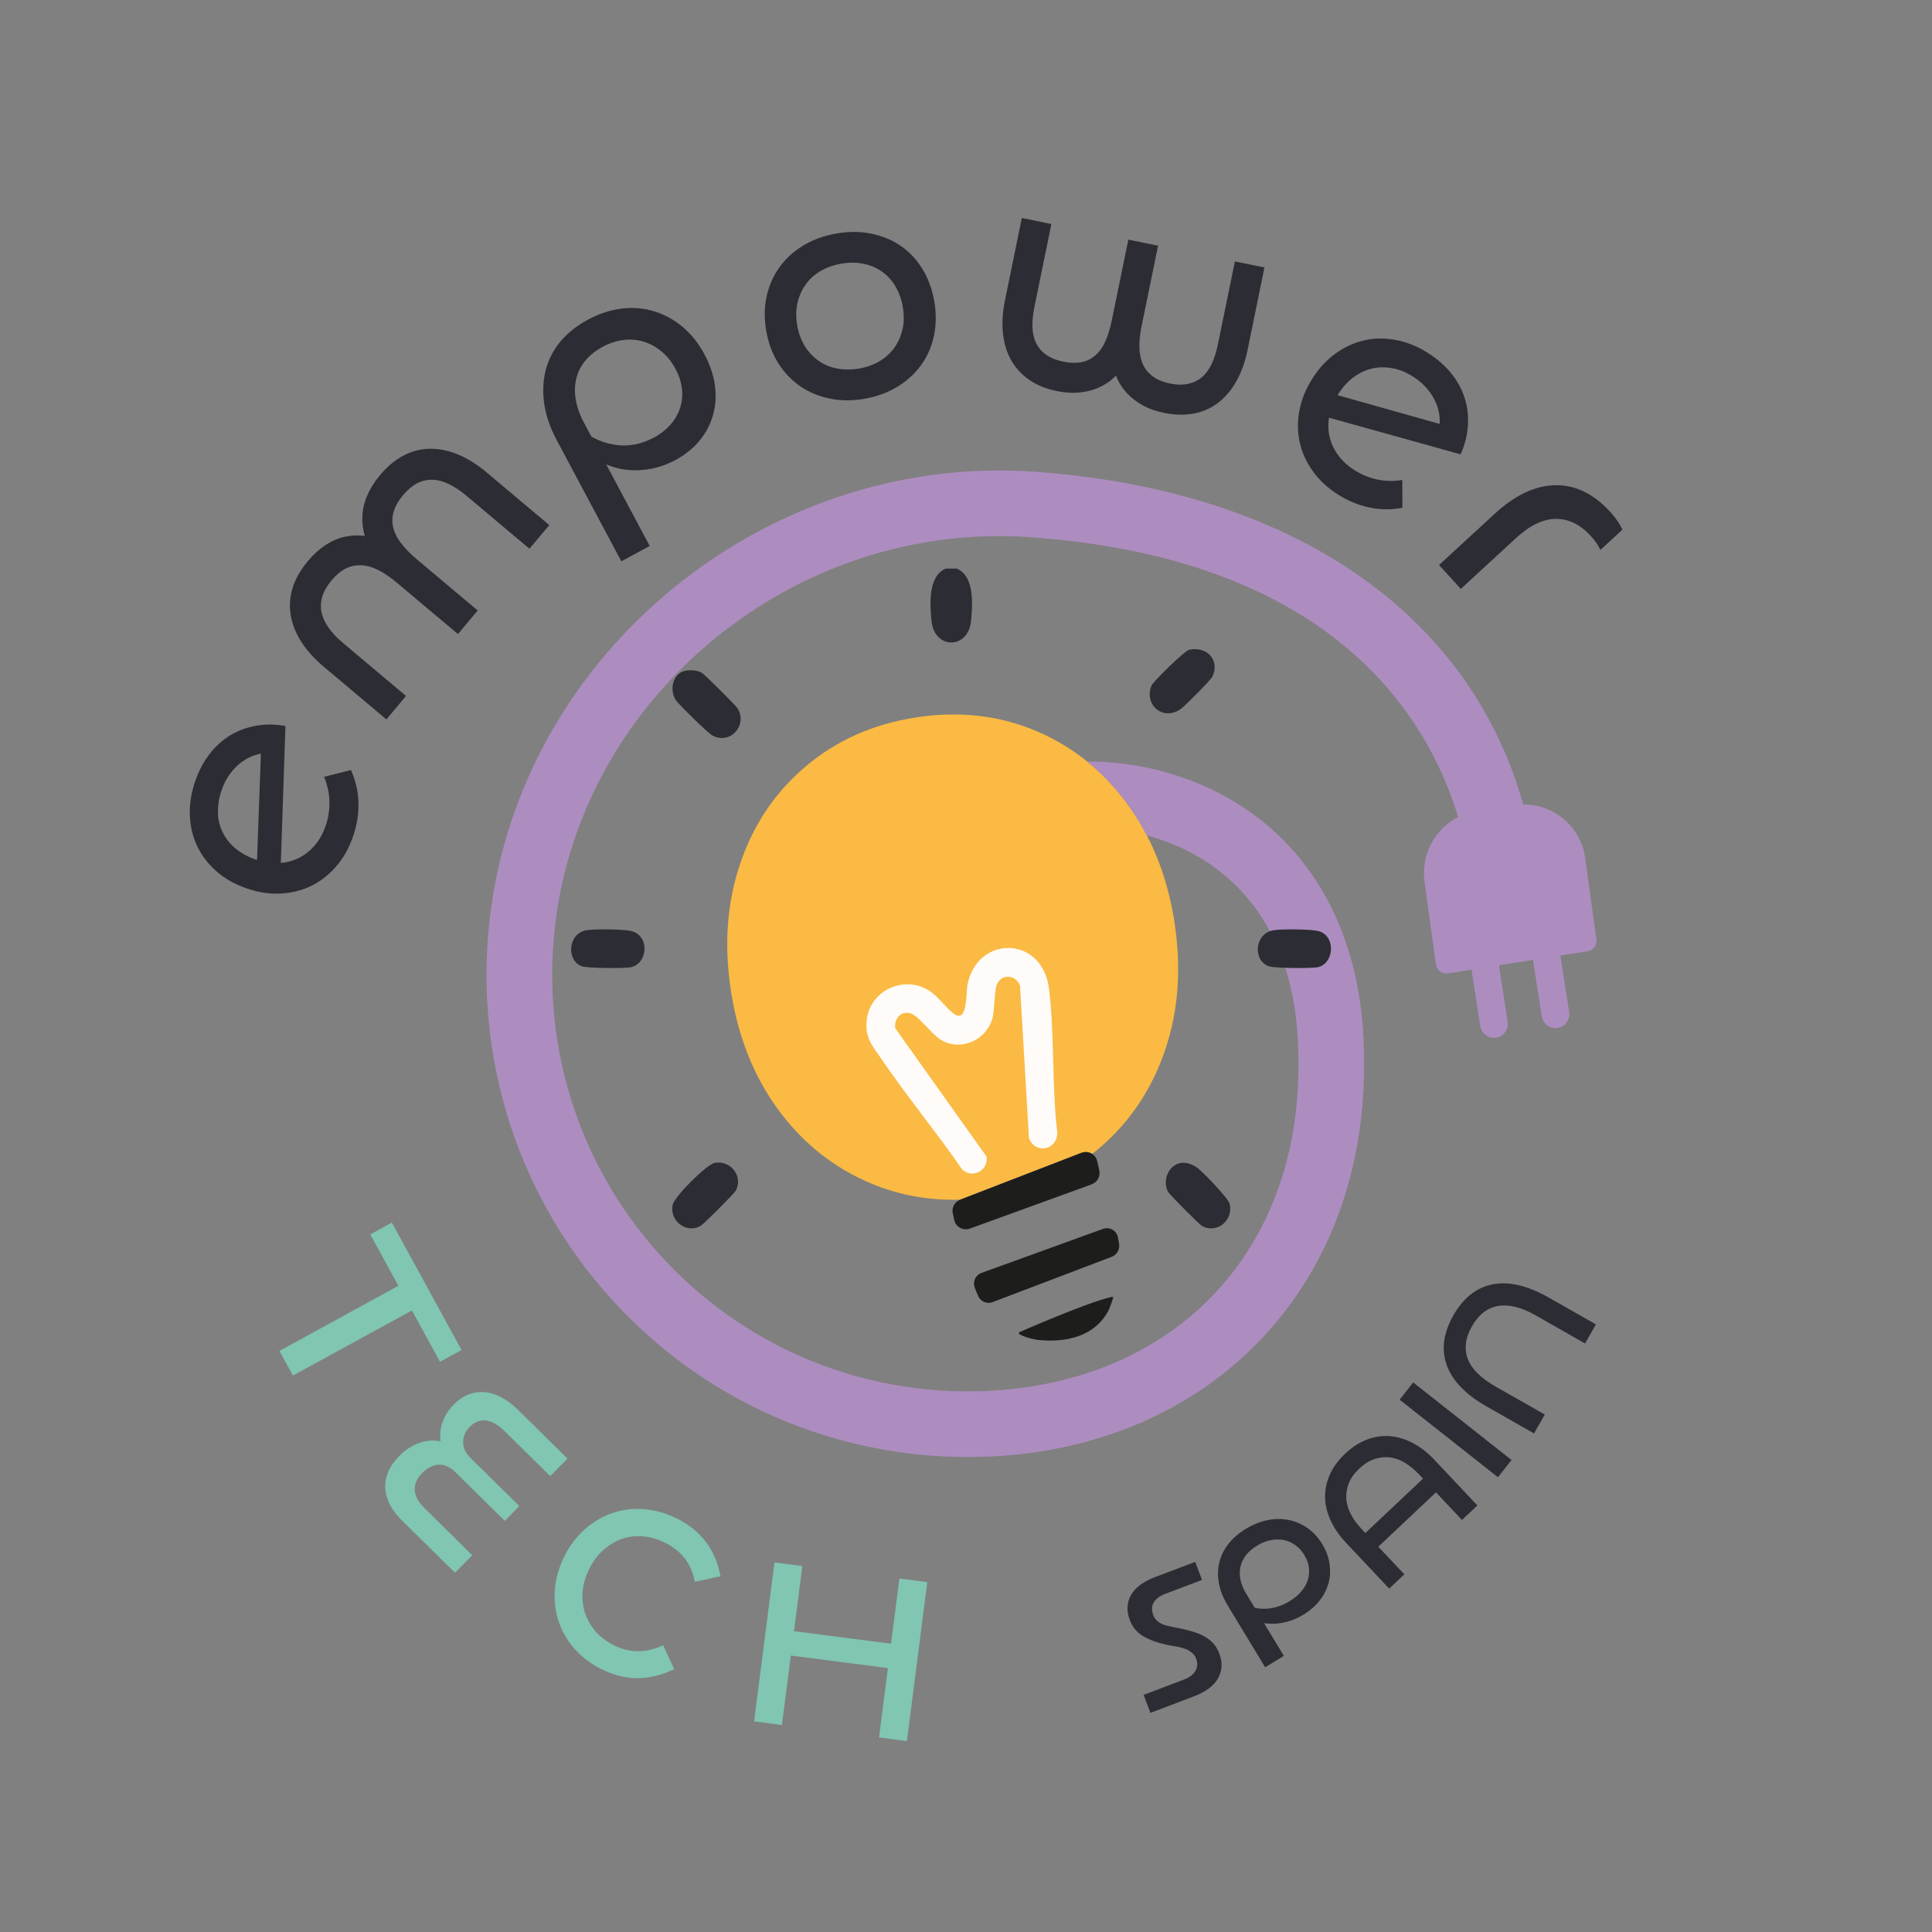 <?xml version="1.0" encoding="UTF-8"?>
<svg id="Capa_1" data-name="Capa 1" xmlns="http://www.w3.org/2000/svg" viewBox="0 0 283.46 283.46">
  <rect x="0" y="0" width="283.46" height="283.46" fill="#808080" stroke="none"/>
  <defs>
    <style>
      .cls-1 {
        fill: #ad8dc0;
      }

      .cls-2 {
        fill: #80c6b2;
      }

      .cls-3 {
        fill: #1d1e1c;
      }

      .cls-4 {
        fill: #fffbf8;
      }

      .cls-5 {
        fill: #faba43;
      }

      .cls-6 {
        fill: #2c2d34;
      }
    </style>
  </defs>
  <path class="cls-5" d="M172.32,135.31c-1.05-6.76-3.39-12.59-7.01-17.48-3.63-4.9-8.13-8.45-13.52-10.68-5.39-2.23-11.19-2.85-17.41-1.89s-11.58,3.33-16.07,7.1c-4.49,3.76-7.73,8.52-9.69,14.29-1.97,5.76-2.42,12.03-1.37,18.79,1.05,6.76,3.39,12.59,7.01,17.48,3.62,4.89,8.15,8.47,13.58,10.73,4.11,1.71,8.45,2.5,13.01,2.36l17.81-6.88c.55-.21,1.12-.12,1.57.17.37-.28.74-.56,1.09-.87,4.45-3.8,7.65-8.58,9.62-14.34,1.96-5.77,2.42-12.03,1.37-18.79Z"/>
  <path class="cls-4" d="M138.39,152.77c-1.53-.74-3.56-3.73-4.78-4.09-1.43-.42-2.47.81-2.26,2.18l13.4,18.84c.27,2.07-2.08,3.29-3.59,1.87-3.82-5.53-8.14-10.75-11.91-16.3-1.31-1.92-2.31-2.93-2.1-5.47.36-4.41,5.42-6.81,9.13-4.48,1.41.88,2.45,2.52,3.65,3.4,2.08,1.54,1.78-3.09,2.02-4.27,1.48-7.33,10.98-7.16,11.95.56.86,6.81.4,14.25,1.22,21.12.05,2.62-3.23,3.31-4.16.82l-1.3-22.27c-.46-1.53-2.46-1.92-3.29-.46-.55.97-.4,3.91-.76,5.2-.86,3.05-4.31,4.75-7.21,3.35Z"/>
  <path class="cls-3" d="M160.18,173.75c.79-.29,1.28-1.1,1.12-1.93-.09-.49-.21-1-.32-1.46-.24-1.03-1.33-1.6-2.31-1.22l-17.81,6.88c-.79.31-1.25,1.15-1.07,1.98l.21.99c.22,1.03,1.3,1.63,2.29,1.27l17.9-6.5Z"/>
  <path class="cls-3" d="M164.03,181.57c-.18-1.01-1.23-1.62-2.2-1.27l-17.83,6.46c-.85.31-1.3,1.24-1.01,2.09.16.45.36.94.56,1.36.37.77,1.26,1.13,2.07.84l17.48-6.65c.78-.3,1.23-1.1,1.09-1.92l-.17-.93Z"/>
  <path class="cls-3" d="M152.32,196.6c4.05.39,8.32-.43,10.38-4.45.34-.84.53-1.41.61-1.71.05-.18-.14-.17-.2-.16-3.55.77-13.56,5.18-13.56,5.18,0,0-.17.21.09.34.47.24,1.36.61,2.69.8Z"/>
  <path class="cls-6" d="M31.96,119.23c.04,1.05.28,2.02.72,2.9.43.88,1.05,1.67,1.87,2.35s1.79,1.22,2.94,1.62c1.15.4,2.25.57,3.31.53,1.06-.04,2.04-.28,2.94-.7.9-.43,1.69-1.05,2.4-1.85.7-.81,1.24-1.77,1.63-2.89.42-1.2.6-2.43.56-3.66-.04-1.23-.31-2.42-.79-3.56l3.95-.99c.68,1.49,1.04,3.06,1.1,4.72.05,1.66-.21,3.33-.79,5.01-.59,1.71-1.41,3.18-2.48,4.41-1.06,1.23-2.28,2.18-3.65,2.85-1.37.67-2.87,1.05-4.49,1.13-1.62.08-3.29-.17-5-.76s-3.17-1.41-4.38-2.47c-1.22-1.06-2.16-2.27-2.83-3.65-.67-1.37-1.04-2.88-1.11-4.54-.07-1.65.18-3.33.77-5.04.52-1.51,1.22-2.84,2.09-3.98.88-1.14,1.89-2.06,3.03-2.76,1.15-.7,2.42-1.17,3.8-1.42,1.38-.25,2.82-.23,4.33.03l-.74,21.96-3.5-.31.72-19.85,1.97,2.18c-.88-.08-1.72-.02-2.53.19-.81.21-1.55.56-2.23,1.04-.69.49-1.29,1.08-1.81,1.8-.52.71-.95,1.53-1.26,2.45-.38,1.12-.55,2.21-.51,3.25Z"/>
  <path class="cls-6" d="M67.18,93.02l-8.97-7.54c-.9-.76-1.78-1.36-2.63-1.8-.85-.44-1.67-.69-2.47-.74-.8-.05-1.57.09-2.31.44-.74.35-1.46.94-2.16,1.78-.66.79-1.12,1.58-1.35,2.37-.24.79-.27,1.56-.11,2.31s.5,1.51,1.03,2.26c.53.75,1.23,1.5,2.12,2.24l9.24,7.77-2.88,3.44-9.17-7.71c-1.36-1.14-2.45-2.35-3.28-3.62-.82-1.27-1.35-2.58-1.58-3.92-.23-1.33-.14-2.67.26-4.01.41-1.34,1.16-2.65,2.24-3.95.82-.98,1.68-1.76,2.58-2.36.9-.59,1.84-1,2.82-1.22.98-.22,1.97-.26,2.97-.12s2,.42,3,.84l-1.68,2.01c-.6-.94-1.05-1.89-1.33-2.86-.28-.97-.4-1.96-.35-2.96.05-1,.29-2.01.73-3.01.43-1.01,1.05-1.99,1.85-2.94,1.08-1.29,2.25-2.26,3.51-2.91,1.26-.65,2.56-.97,3.91-.97s2.73.29,4.12.88c1.39.59,2.77,1.46,4.13,2.61l9.17,7.71-2.91,3.47-9.24-7.77c-.88-.74-1.73-1.31-2.56-1.71s-1.63-.62-2.42-.64c-.79-.02-1.54.15-2.25.51-.71.37-1.41.96-2.1,1.78-.68.82-1.13,1.62-1.36,2.42-.23.8-.24,1.57-.05,2.34.19.76.58,1.53,1.17,2.29.59.77,1.34,1.53,2.25,2.3l8.97,7.54-2.91,3.47Z"/>
  <path class="cls-6" d="M91.16,82.35l-9.47-17.76c-.98-1.83-1.59-3.61-1.84-5.34-.25-1.73-.18-3.36.2-4.9.39-1.54,1.11-2.94,2.15-4.21,1.05-1.27,2.41-2.35,4.07-3.25,1.67-.89,3.33-1.43,4.99-1.62,1.66-.19,3.24-.05,4.74.41,1.5.46,2.88,1.22,4.15,2.28,1.27,1.06,2.35,2.42,3.23,4.07.81,1.52,1.31,3.02,1.51,4.53.2,1.51.11,2.94-.27,4.31-.38,1.37-1.03,2.62-1.97,3.76-.93,1.14-2.12,2.1-3.55,2.87-1.15.61-2.33,1.04-3.54,1.27-1.22.23-2.41.29-3.58.16-1.17-.13-2.29-.44-3.34-.93-1.05-.5-1.99-1.14-2.82-1.94l-1.51-3.78c1.8,1.62,3.71,2.61,5.72,2.95,2.01.35,3.98,0,5.91-1.03.99-.53,1.81-1.18,2.46-1.93.65-.75,1.12-1.58,1.4-2.47.28-.89.36-1.82.25-2.78-.11-.96-.43-1.93-.94-2.89-.56-1.05-1.24-1.9-2.04-2.56-.81-.66-1.67-1.14-2.6-1.43-.93-.29-1.91-.38-2.95-.26-1.04.12-2.07.45-3.09,1-1.04.56-1.89,1.24-2.54,2.02-.65.79-1.1,1.66-1.33,2.63-.24.97-.27,2-.09,3.08.18,1.08.57,2.21,1.2,3.39l9.66,18.11-4.18,2.25Z"/>
  <path class="cls-6" d="M112.47,43.5c.35-1.58.98-3,1.87-4.26.89-1.25,2.05-2.32,3.47-3.19,1.42-.87,3.03-1.46,4.84-1.78,1.8-.32,3.51-.32,5.13,0,1.61.32,3.06.91,4.34,1.78,1.28.87,2.34,2,3.2,3.39.86,1.38,1.44,2.97,1.75,4.75.31,1.78.3,3.47-.04,5.06-.34,1.6-.96,3.02-1.86,4.28-.9,1.26-2.06,2.32-3.47,3.19-1.41.87-3.01,1.46-4.82,1.78-1.81.32-3.52.31-5.13-.02-1.62-.33-3.06-.93-4.34-1.81-1.28-.87-2.35-2-3.22-3.38-.87-1.38-1.46-2.96-1.77-4.75-.31-1.78-.29-3.46.06-5.05ZM131.36,41.96c-.54-.88-1.22-1.6-2.02-2.15-.8-.55-1.71-.93-2.72-1.12-1.01-.2-2.08-.2-3.22,0-1.16.21-2.19.58-3.07,1.11-.88.53-1.61,1.2-2.17,2.01-.56.81-.95,1.71-1.17,2.71-.22,1-.22,2.07-.03,3.21.2,1.14.57,2.15,1.11,3.03.54.88,1.22,1.61,2.02,2.17.8.57,1.72.95,2.74,1.14,1.02.19,2.1.19,3.24,0,1.13-.2,2.14-.57,3.02-1.1.88-.53,1.6-1.2,2.17-2.01.56-.81.95-1.71,1.17-2.71.22-1,.22-2.09.02-3.26-.2-1.14-.57-2.15-1.11-3.03Z"/>
  <path class="cls-6" d="M169.91,36.06l-2.42,11.81c-.23,1.13-.34,2.16-.32,3.09.02.93.19,1.75.51,2.47.32.72.81,1.31,1.46,1.8.65.48,1.5.83,2.54,1.04.98.2,1.87.22,2.66.04s1.47-.5,2.03-.99c.57-.49,1.04-1.14,1.42-1.96.38-.81.68-1.76.9-2.84l2.49-12.16,4.34.88-2.47,12.07c-.35,1.72-.89,3.23-1.6,4.53-.72,1.31-1.6,2.37-2.64,3.19-1.04.82-2.24,1.36-3.59,1.63-1.35.27-2.84.24-4.46-.09-1.16-.24-2.18-.6-3.06-1.08-.88-.48-1.64-1.06-2.29-1.73-.64-.68-1.16-1.45-1.54-2.31-.38-.87-.63-1.81-.75-2.83l2.17.44c-.51.9-1.12,1.67-1.81,2.31-.69.65-1.47,1.15-2.33,1.52-.86.37-1.79.6-2.81.7-1.01.1-2.1.03-3.26-.21-1.62-.33-2.99-.89-4.11-1.68-1.12-.79-2-1.75-2.64-2.9-.64-1.14-1.03-2.46-1.18-3.94-.15-1.48-.05-3.08.3-4.8l2.47-12.08,4.34.89-2.49,12.16c-.22,1.11-.32,2.1-.29,2.98.03.88.21,1.66.54,2.33.33.67.82,1.25,1.48,1.71.66.47,1.48.8,2.46,1,1.07.22,2,.24,2.79.07.79-.17,1.47-.52,2.05-1.06.58-.53,1.05-1.22,1.42-2.07s.67-1.85.91-3.02l2.42-11.81,4.34.88Z"/>
  <path class="cls-6" d="M204.34,54.04c-1.03-.2-2.02-.2-2.98.02-.96.21-1.87.63-2.73,1.26-.86.63-1.62,1.46-2.27,2.48-.66,1.02-1.09,2.06-1.3,3.1-.21,1.04-.22,2.05-.02,3.03.2.97.61,1.9,1.23,2.77.62.87,1.42,1.62,2.42,2.26,1.07.68,2.21,1.15,3.41,1.4,1.21.25,2.42.27,3.64.06l.02,4.08c-1.6.31-3.21.3-4.84-.04-1.62-.34-3.18-.98-4.67-1.94-1.52-.97-2.74-2.12-3.68-3.45-.94-1.33-1.57-2.74-1.89-4.23-.32-1.49-.33-3.04-.03-4.64.31-1.6.95-3.16,1.92-4.69.97-1.52,2.12-2.75,3.44-3.69,1.32-.93,2.72-1.57,4.21-1.9,1.49-.33,3.04-.34,4.66-.02,1.62.32,3.19.96,4.71,1.94,1.34.86,2.46,1.85,3.36,2.97.89,1.12,1.55,2.32,1.95,3.61.41,1.28.56,2.63.47,4.03-.09,1.41-.45,2.81-1.07,4.21l-21.11-5.88,1.14-3.34,19.07,5.37-2.58,1.41c.29-.84.43-1.67.42-2.51s-.17-1.64-.48-2.42c-.31-.78-.74-1.51-1.31-2.19-.57-.68-1.26-1.28-2.08-1.81-.99-.64-2.01-1.06-3.03-1.26Z"/>
  <path class="cls-6" d="M237.27,76.37c.29.42.54.87.77,1.34l-3.24,2.98c-.15-.34-.34-.68-.57-1.01s-.51-.69-.85-1.06c-.78-.85-1.6-1.48-2.46-1.89-.86-.41-1.76-.61-2.69-.6-.93.01-1.88.26-2.86.73-.97.47-1.96,1.17-2.96,2.1l-8.08,7.44-3.2-3.5,8.18-7.53c2.97-2.73,5.92-4.12,8.86-4.18,2.94-.06,5.63,1.24,8.07,3.9.4.44.74.86,1.02,1.29Z"/>
  <path class="cls-2" d="M64.56,199.81l-4.12-7.54-17.46,9.55-1.98-3.62,17.45-9.55-4.12-7.54,3.16-1.73,10.23,18.69-3.16,1.73Z"/>
  <path class="cls-2" d="M60.62,212.1c.71-.37,1.42-.6,2.13-.7.72-.1,1.43-.05,2.15.13.72.18,1.42.51,2.1.99l-1.53,1.35c-.75-1.29-1.03-2.64-.83-4.04.2-1.39.85-2.65,1.94-3.77.66-.67,1.37-1.15,2.14-1.45.77-.3,1.57-.42,2.38-.36.82.07,1.64.32,2.48.77s1.66,1.07,2.47,1.87l7.21,7.11-2.53,2.57-6.72-6.62c-.46-.46-.93-.82-1.39-1.07-.47-.26-.91-.42-1.33-.47s-.83,0-1.22.15c-.4.15-.77.41-1.14.78-.67.68-1,1.44-.98,2.28.02.84.38,1.61,1.08,2.29l7.17,7.06-2.14,2.17-7.26-7.16c-.37-.36-.75-.63-1.16-.82-.41-.19-.82-.27-1.24-.26-.42.01-.84.12-1.25.32-.41.2-.81.49-1.18.87-.8.82-1.18,1.66-1.12,2.54.05.87.54,1.76,1.45,2.66l6.99,6.89-2.53,2.57-7.79-7.67c-1.54-1.52-2.36-3.11-2.44-4.76-.08-1.66.59-3.22,2.03-4.68.64-.65,1.31-1.16,2.02-1.53Z"/>
  <path class="cls-2" d="M103.56,226.22c1.06,1.4,1.78,3.08,2.15,5.04l-3.77.82c-.25-1.32-.73-2.46-1.45-3.4s-1.68-1.72-2.91-2.33c-1.09-.54-2.17-.85-3.26-.94-1.09-.09-2.12.04-3.1.39-.98.35-1.88.89-2.7,1.61-.82.73-1.51,1.66-2.07,2.78-.55,1.11-.87,2.22-.97,3.31-.09,1.1.02,2.14.34,3.12.32.98.83,1.88,1.54,2.71.71.83,1.61,1.5,2.69,2.05,1.19.59,2.38.89,3.58.88,1.2,0,2.42-.29,3.67-.87l1.61,3.5c-1.79.88-3.57,1.32-5.34,1.33-1.77,0-3.54-.44-5.32-1.32-1.58-.79-2.91-1.8-3.98-3.02-1.07-1.22-1.84-2.57-2.32-4.03s-.66-3.01-.54-4.63c.12-1.62.58-3.24,1.38-4.85.8-1.61,1.82-2.95,3.04-4.02,1.22-1.07,2.56-1.86,4.02-2.36s3-.69,4.62-.57c1.62.12,3.23.57,4.84,1.37,1.77.88,3.19,2.03,4.24,3.43Z"/>
  <path class="cls-2" d="M114.73,253.09l-4.09-.53,2.99-23.32,4.09.53-3,23.32ZM114.63,239.08l17.73,2.29-.46,3.58-17.73-2.29.46-3.58ZM131.96,231.6l4.09.53-2.99,23.32-4.09-.53,2.99-23.32Z"/>
  <g>
    <path class="cls-6" d="M176.36,231.8l-5.38,2.04c-.41.16-.76.34-1.05.56-.29.22-.51.46-.66.72-.15.26-.24.55-.25.86,0,.31.05.63.18.97.1.26.23.49.41.69.18.21.4.38.68.53.28.15.63.28,1.05.38s.93.21,1.53.31c.91.18,1.7.39,2.38.61.68.22,1.25.48,1.72.78.47.3.87.64,1.18,1.03.31.39.56.83.75,1.33.25.67.36,1.31.32,1.92-.04.61-.22,1.19-.52,1.73-.31.55-.76,1.04-1.36,1.48-.6.44-1.34.83-2.2,1.16l-6.35,2.41-1-2.64,5.87-2.23c.41-.15.76-.34,1.06-.56.3-.22.52-.46.67-.72.15-.27.24-.55.26-.86.02-.31-.03-.63-.16-.95-.1-.27-.24-.5-.42-.69-.18-.18-.4-.35-.67-.51-.27-.15-.61-.28-1.01-.39-.4-.11-.88-.21-1.44-.29-.94-.17-1.76-.37-2.45-.61-.69-.24-1.29-.5-1.78-.8-.49-.3-.9-.65-1.21-1.04-.31-.39-.56-.83-.75-1.33-.26-.68-.37-1.33-.33-1.95.04-.62.21-1.2.52-1.74.31-.54.76-1.03,1.35-1.47.6-.44,1.32-.82,2.19-1.15l5.87-2.22,1,2.64Z"/>
    <path class="cls-6" d="M185.63,244.63l-5.48-9.04c-.66-1.09-1.1-2.17-1.3-3.23-.21-1.06-.2-2.08.04-3.07.23-.98.67-1.9,1.32-2.74s1.51-1.59,2.58-2.24c1.06-.64,2.12-1.07,3.19-1.28,1.07-.21,2.1-.22,3.1-.02s1.91.6,2.76,1.19c.85.59,1.57,1.38,2.17,2.37.56.92.91,1.87,1.06,2.85.14.98.1,1.92-.14,2.82-.24.9-.67,1.76-1.3,2.57-.63.81-1.43,1.51-2.41,2.1-1.21.74-2.48,1.16-3.82,1.29-1.33.12-2.66-.07-3.99-.59l-1.18-2.36c1.2.57,2.38.84,3.54.78,1.16-.05,2.3-.42,3.42-1.1.7-.42,1.28-.9,1.73-1.43.45-.53.77-1.09.96-1.69.18-.59.24-1.19.16-1.81-.07-.62-.3-1.24-.68-1.86-.37-.61-.81-1.1-1.34-1.46-.52-.37-1.08-.61-1.68-.73-.6-.11-1.24-.11-1.9.02-.67.13-1.34.39-2,.8-.68.42-1.23.88-1.63,1.4-.4.52-.67,1.08-.81,1.69-.14.61-.14,1.25,0,1.92.14.67.43,1.36.85,2.06l5.52,9.11-2.75,1.67Z"/>
    <path class="cls-6" d="M208.19,216.31c-.65-.69-1.34-1.25-2.06-1.69s-1.46-.7-2.21-.79c-.75-.1-1.51-.01-2.28.25-.77.26-1.51.73-2.24,1.42-.73.69-1.23,1.4-1.52,2.15-.28.75-.4,1.5-.35,2.25.05.76.27,1.51.66,2.25.38.74.9,1.46,1.55,2.15l6.3,6.68-2.22,2.1-6.31-6.7c-.96-1.02-1.71-2.1-2.24-3.21-.53-1.12-.81-2.24-.85-3.37-.04-1.13.18-2.25.65-3.36.48-1.12,1.24-2.16,2.28-3.15,1.06-1,2.16-1.7,3.29-2.11,1.14-.41,2.27-.56,3.4-.46,1.13.11,2.23.46,3.33,1.04,1.09.59,2.12,1.39,3.08,2.42l6.31,6.7-2.26,2.13-6.29-6.68ZM199.2,225.98l10.82-10.2,1.9,2.01-10.82,10.2-1.9-2.02Z"/>
    <path class="cls-6" d="M205.35,205.36l1.99-2.53,14.43,11.38-1.99,2.53-14.43-11.38Z"/>
    <path class="cls-6" d="M232.57,197.12l-7.26-4.13c-2.09-1.19-3.93-1.65-5.51-1.38s-2.86,1.26-3.83,2.97c-.5.87-.79,1.71-.89,2.51-.1.8,0,1.57.28,2.31.28.74.76,1.44,1.43,2.1.67.67,1.54,1.3,2.6,1.91l7.26,4.13-1.58,2.77-6.95-3.95c-3.06-1.74-5.01-3.75-5.85-6.04-.83-2.28-.51-4.72.96-7.32,1.47-2.59,3.41-4.11,5.79-4.57s5.11.19,8.18,1.93l6.95,3.95-1.59,2.8Z"/>
  </g>
  <path class="cls-1" d="M234.22,137.83l-1.66-12.07c-.71-4.54-4.63-7.77-9.08-7.74-7.89-28.15-34.03-46.16-71.75-48.81-39.32-2.75-75.12,26.47-79.82,65.13-2.57,21.16,4.33,42.12,18.94,57.49,13.39,14.1,31.79,21.94,51.1,21.94,1.65,0,3.31-.06,4.98-.17,30.65-2.14,52.01-24.07,53.15-54.57.07-1.76.07-3.56.02-5.5-.48-16.67-7.68-29.68-20.26-36.63-6.61-3.65-13.76-5.18-20.32-5.17,2.13,1.73,4.06,3.75,5.79,6.08,1.11,1.5,2.08,3.09,2.95,4.76,2.36.64,4.71,1.54,6.92,2.77,6.71,3.7,14.81,11.65,15.29,28.47.05,1.72.05,3.31-.01,4.86-.96,25.73-18.31,43.52-44.2,45.32-18.22,1.27-35.87-5.58-48.43-18.79-12.62-13.29-18.58-31.4-16.36-49.7,4.09-33.66,35.29-59.09,69.58-56.69,43.85,3.07,58.21,25.67,62.89,41.06-3.45,1.77-5.54,5.62-4.91,9.67l1.64,11.93c.12.87.92,1.47,1.79,1.33l3.44-.54,1.29,8.29c.17,1.11,1.21,1.87,2.32,1.69,1.11-.17,1.86-1.22,1.69-2.33l-1.29-8.29,5.01-.79,1.29,8.29c.17,1.11,1.21,1.87,2.32,1.69,1.11-.17,1.86-1.22,1.69-2.33l-1.29-8.29,4-.63c.84-.13,1.42-.91,1.3-1.76Z"/>
  <g>
    <path class="cls-6" d="M140.36,83.42c2.64,1.06,2.36,5.32,2.1,7.74-.44,4.14-5.33,4.14-5.78,0-.26-2.43-.54-6.69,2.1-7.74h1.57Z"/>
    <path class="cls-6" d="M100.4,98.45c.79-.2,1.8-.14,2.53.23.38.2,4.98,4.77,5.27,5.23,1.55,2.47-1.05,5.44-3.72,3.98-.61-.34-4.93-4.55-5.33-5.17-.94-1.45-.49-3.82,1.25-4.27Z"/>
    <path class="cls-6" d="M104.86,170.62c2.34-.46,4.26,2.03,3.06,4.12-.24.42-4.7,4.88-5.12,5.12-2.1,1.2-4.57-.73-4.12-3.06.24-1.22,4.96-5.94,6.18-6.18Z"/>
    <path class="cls-6" d="M173.37,170.61c.72-.09,1.54.23,2.15.62.83.53,4.65,4.53,4.88,5.36.65,2.42-1.88,4.51-4.06,3.27-.41-.23-4.78-4.63-4.97-5-.87-1.69.09-4.02,2-4.25Z"/>
    <path class="cls-6" d="M174.44,95.34c2.58-.6,4.62,1.51,3.43,3.95-.25.51-4.1,4.38-4.68,4.77-2.64,1.78-5.36-.73-4.25-3.46.25-.62,4.87-5.11,5.5-5.26Z"/>
    <path class="cls-6" d="M85.96,136.5c1.13-.23,5.79-.19,6.82.14,2.67.87,2.17,4.9-.34,5.29-1.04.16-6.32.14-7.14-.18-2.21-.89-1.98-4.72.65-5.25Z"/>
    <path class="cls-6" d="M186.74,136.5c1.12-.23,5.79-.19,6.82.14,2.54.82,2.14,4.9-.34,5.29-1.04.16-6.33.14-7.13-.18-2.32-.93-1.98-4.72.65-5.25Z"/>
  </g>
</svg>